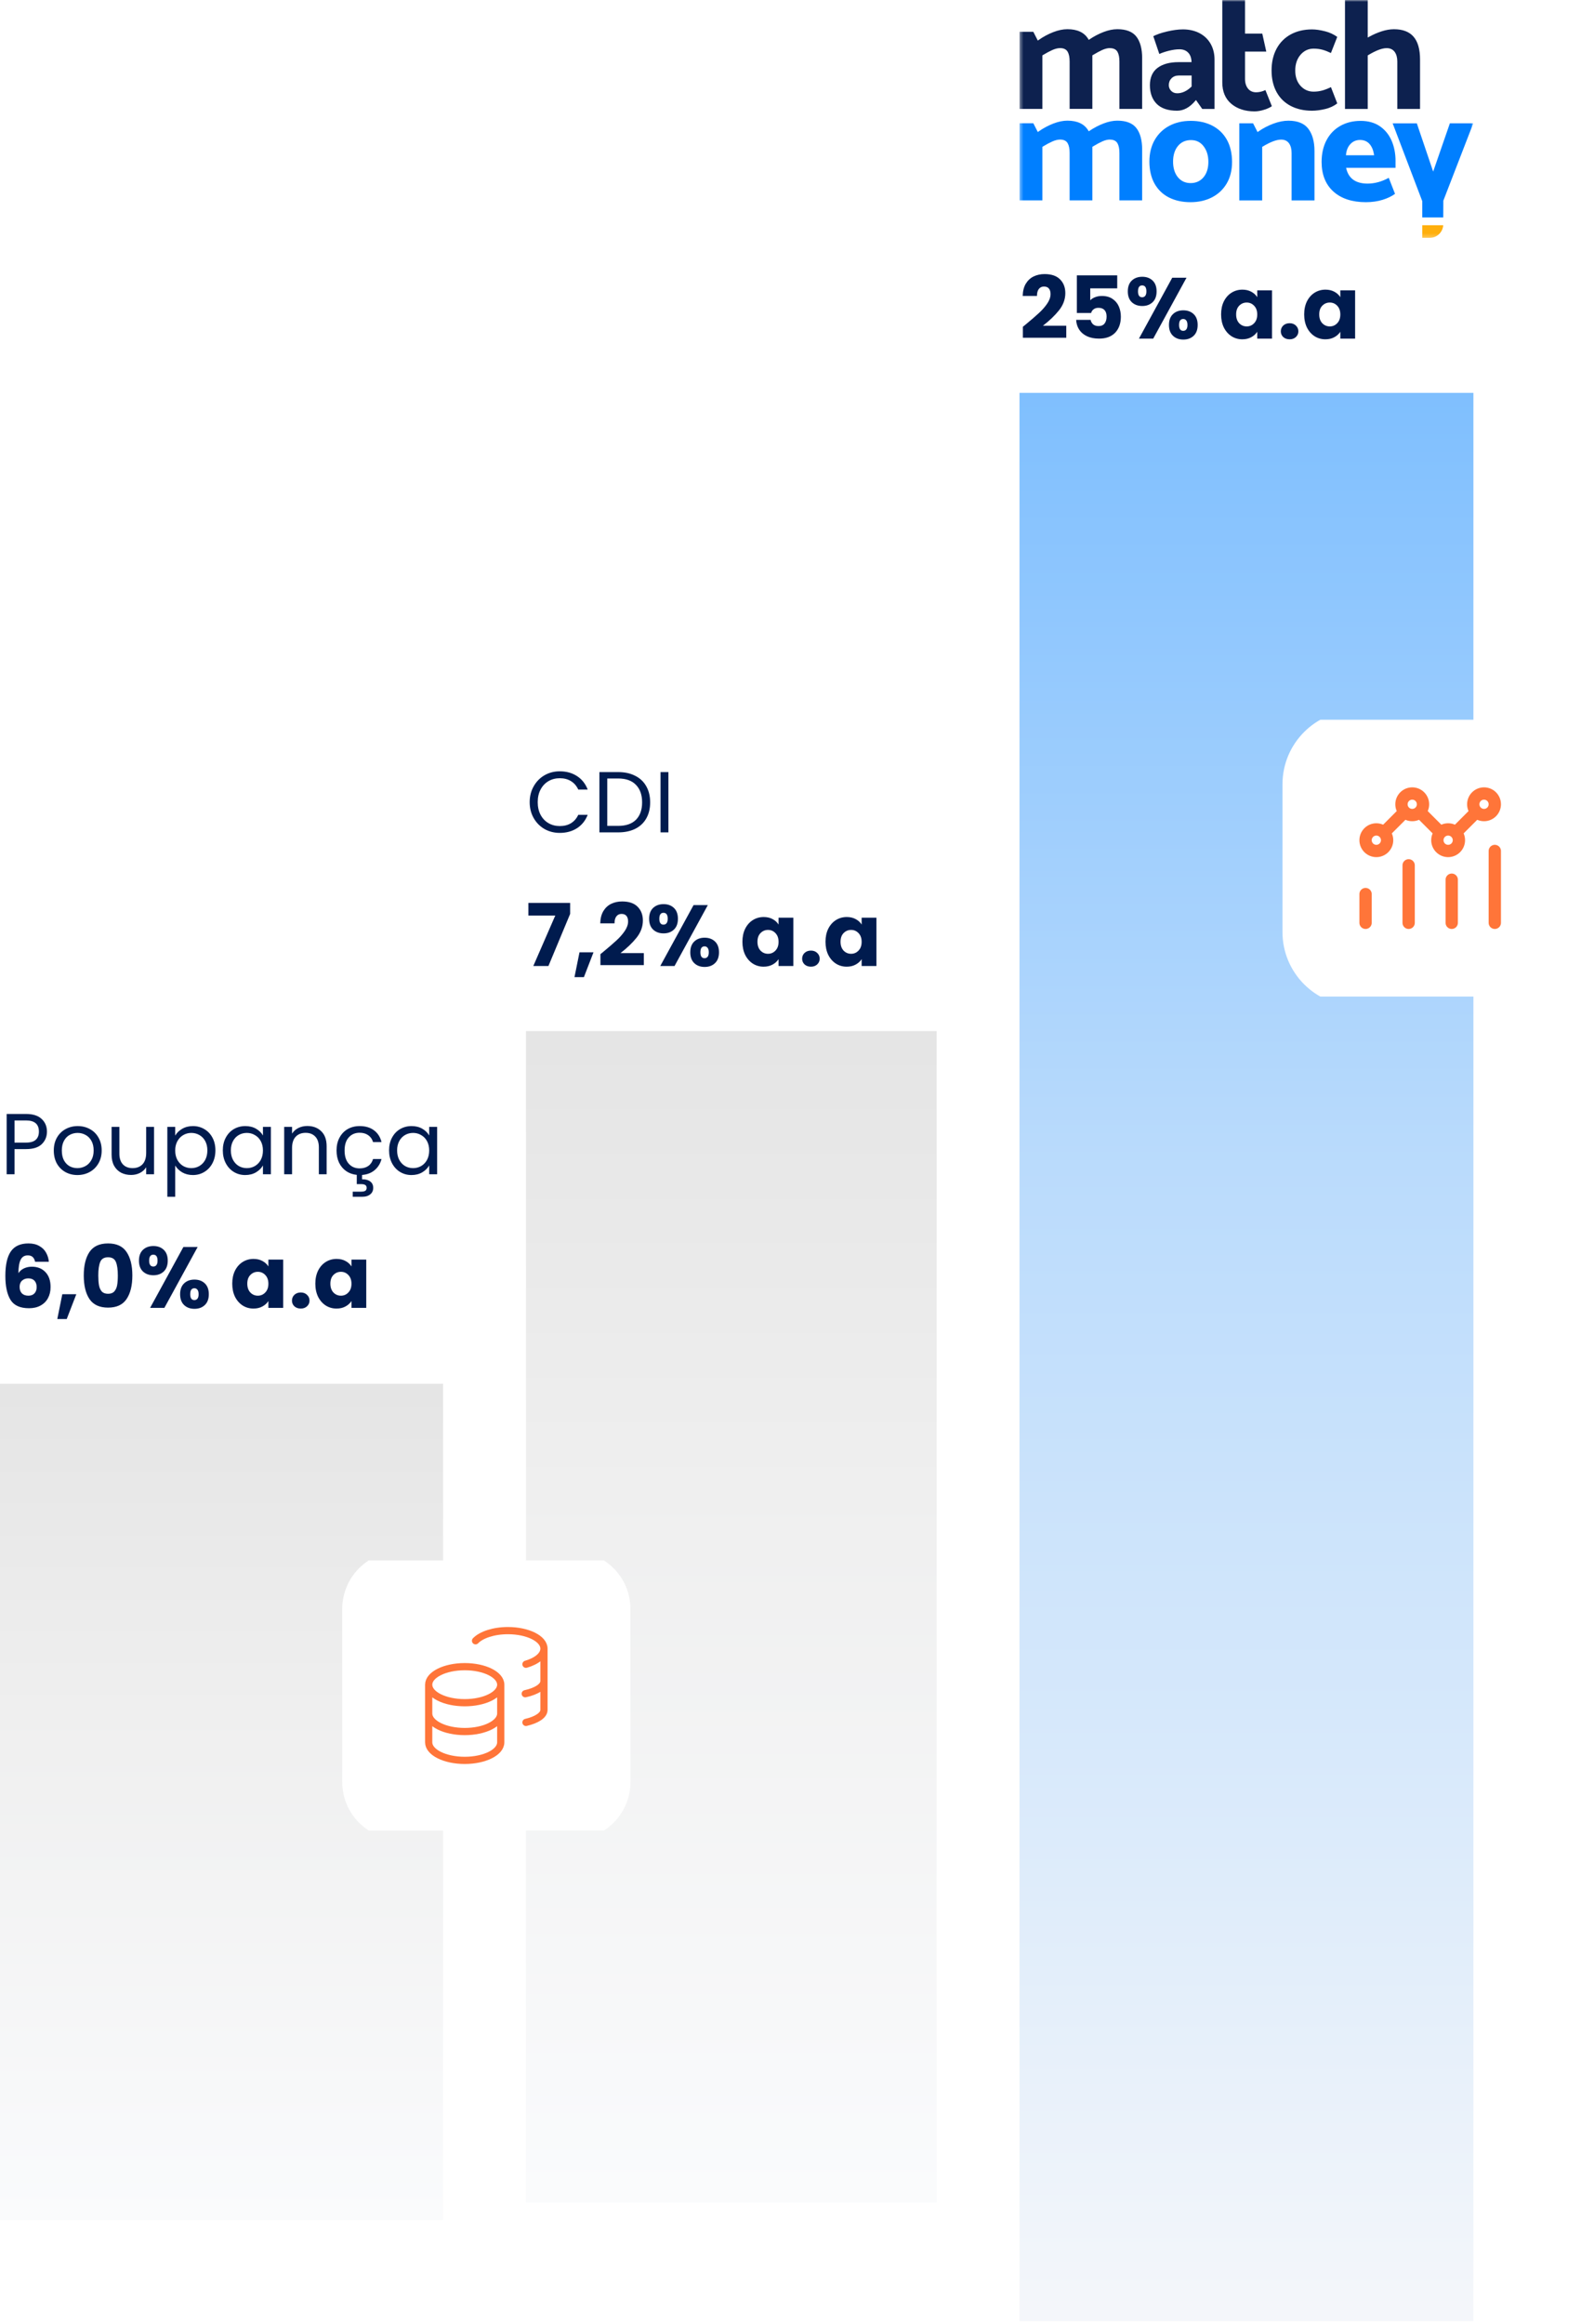 <svg width="424" height="623" viewBox="0 0 424 623" fill="none" xmlns="http://www.w3.org/2000/svg">
<path d="M12.59 303.327C12.59 304.672 12.127 305.793 11.199 306.689C10.287 307.57 8.888 308.011 7.002 308.011H3.895V314.758H1.785V298.597H7.002C8.826 298.597 10.21 299.037 11.153 299.919C12.111 300.8 12.59 301.936 12.59 303.327ZM7.002 306.272C8.177 306.272 9.043 306.017 9.599 305.507C10.156 304.997 10.434 304.27 10.434 303.327C10.434 301.333 9.29 300.336 7.002 300.336H3.895V306.272H7.002ZM20.755 314.967C19.564 314.967 18.482 314.696 17.508 314.155C16.55 313.614 15.793 312.849 15.236 311.86C14.695 310.855 14.425 309.696 14.425 308.382C14.425 307.083 14.703 305.939 15.259 304.95C15.831 303.945 16.604 303.18 17.578 302.655C18.552 302.114 19.642 301.843 20.847 301.843C22.053 301.843 23.143 302.114 24.117 302.655C25.09 303.18 25.856 303.938 26.412 304.927C26.984 305.916 27.27 307.068 27.27 308.382C27.27 309.696 26.976 310.855 26.389 311.86C25.817 312.849 25.036 313.614 24.047 314.155C23.058 314.696 21.96 314.967 20.755 314.967ZM20.755 313.112C21.512 313.112 22.223 312.934 22.888 312.579C23.552 312.223 24.086 311.69 24.488 310.979C24.905 310.268 25.114 309.402 25.114 308.382C25.114 307.362 24.913 306.496 24.511 305.785C24.109 305.074 23.583 304.548 22.934 304.208C22.285 303.853 21.582 303.675 20.824 303.675C20.051 303.675 19.34 303.853 18.691 304.208C18.057 304.548 17.547 305.074 17.161 305.785C16.774 306.496 16.581 307.362 16.581 308.382C16.581 309.418 16.766 310.291 17.137 311.002C17.524 311.713 18.034 312.246 18.668 312.602C19.302 312.942 19.997 313.112 20.755 313.112ZM41.313 302.052V314.758H39.203V312.88C38.801 313.529 38.237 314.04 37.511 314.41C36.8 314.766 36.011 314.944 35.146 314.944C34.156 314.944 33.267 314.743 32.479 314.341C31.691 313.924 31.065 313.305 30.601 312.486C30.153 311.667 29.928 310.67 29.928 309.495V302.052H32.015V309.217C32.015 310.469 32.332 311.435 32.966 312.115C33.6 312.78 34.465 313.112 35.563 313.112C36.691 313.112 37.58 312.764 38.23 312.069C38.879 311.373 39.203 310.36 39.203 309.031V302.052H41.313ZM46.986 304.394C47.403 303.667 48.022 303.064 48.841 302.585C49.676 302.09 50.642 301.843 51.739 301.843C52.868 301.843 53.888 302.114 54.8 302.655C55.728 303.196 56.454 303.961 56.98 304.95C57.505 305.924 57.768 307.06 57.768 308.359C57.768 309.642 57.505 310.786 56.98 311.79C56.454 312.795 55.728 313.576 54.8 314.132C53.888 314.689 52.868 314.967 51.739 314.967C50.657 314.967 49.699 314.727 48.864 314.248C48.045 313.754 47.419 313.143 46.986 312.416V320.787H44.876V302.052H46.986V304.394ZM55.612 308.359C55.612 307.4 55.418 306.566 55.032 305.854C54.645 305.143 54.12 304.602 53.455 304.231C52.806 303.86 52.087 303.675 51.299 303.675C50.526 303.675 49.807 303.868 49.142 304.255C48.493 304.626 47.968 305.174 47.566 305.901C47.179 306.612 46.986 307.439 46.986 308.382C46.986 309.34 47.179 310.183 47.566 310.909C47.968 311.62 48.493 312.169 49.142 312.556C49.807 312.927 50.526 313.112 51.299 313.112C52.087 313.112 52.806 312.927 53.455 312.556C54.12 312.169 54.645 311.62 55.032 310.909C55.418 310.183 55.612 309.333 55.612 308.359ZM59.757 308.359C59.757 307.06 60.02 305.924 60.545 304.95C61.071 303.961 61.79 303.196 62.702 302.655C63.629 302.114 64.657 301.843 65.786 301.843C66.899 301.843 67.865 302.083 68.684 302.562C69.503 303.041 70.114 303.644 70.516 304.37V302.052H72.649V314.758H70.516V312.393C70.099 313.135 69.472 313.754 68.638 314.248C67.818 314.727 66.86 314.967 65.763 314.967C64.634 314.967 63.614 314.689 62.702 314.132C61.79 313.576 61.071 312.795 60.545 311.79C60.02 310.786 59.757 309.642 59.757 308.359ZM70.516 308.382C70.516 307.423 70.323 306.589 69.936 305.878C69.55 305.167 69.024 304.626 68.359 304.255C67.71 303.868 66.991 303.675 66.203 303.675C65.415 303.675 64.696 303.86 64.047 304.231C63.397 304.602 62.88 305.143 62.493 305.854C62.107 306.566 61.913 307.4 61.913 308.359C61.913 309.333 62.107 310.183 62.493 310.909C62.88 311.62 63.397 312.169 64.047 312.556C64.696 312.927 65.415 313.112 66.203 313.112C66.991 313.112 67.71 312.927 68.359 312.556C69.024 312.169 69.55 311.62 69.936 310.909C70.323 310.183 70.516 309.34 70.516 308.382ZM82.406 301.82C83.952 301.82 85.204 302.291 86.162 303.234C87.121 304.162 87.6 305.507 87.6 307.269V314.758H85.513V307.57C85.513 306.303 85.196 305.337 84.562 304.672C83.928 303.992 83.063 303.652 81.965 303.652C80.852 303.652 79.963 303.999 79.299 304.695C78.65 305.391 78.325 306.403 78.325 307.733V314.758H76.215V302.052H78.325V303.86C78.742 303.211 79.306 302.709 80.017 302.353C80.744 301.998 81.54 301.82 82.406 301.82ZM96.449 313.182C97.376 313.182 98.149 312.965 98.768 312.532C99.386 312.1 99.811 311.481 100.043 310.677H102.315C102.006 311.883 101.396 312.872 100.484 313.645C99.587 314.403 98.459 314.836 97.098 314.944V316.103C98.01 316.088 98.737 316.281 99.278 316.683C99.819 317.085 100.089 317.657 100.089 318.399C100.089 319.125 99.827 319.705 99.301 320.138C98.775 320.571 98.095 320.787 97.261 320.787H94.594V319.419H96.843C97.353 319.419 97.724 319.342 97.956 319.187C98.204 319.032 98.327 318.77 98.327 318.399C98.327 318.043 98.204 317.788 97.956 317.634C97.724 317.479 97.353 317.402 96.843 317.402H95.684V314.921C94.617 314.812 93.674 314.48 92.855 313.924C92.036 313.352 91.394 312.594 90.93 311.651C90.482 310.693 90.258 309.603 90.258 308.382C90.258 307.068 90.521 305.924 91.046 304.95C91.572 303.961 92.299 303.196 93.226 302.655C94.169 302.114 95.243 301.843 96.449 301.843C98.01 301.843 99.293 302.222 100.298 302.979C101.318 303.737 101.991 304.788 102.315 306.133H100.043C99.827 305.36 99.401 304.749 98.768 304.301C98.149 303.853 97.376 303.628 96.449 303.628C95.243 303.628 94.269 304.046 93.527 304.881C92.785 305.7 92.415 306.867 92.415 308.382C92.415 309.912 92.785 311.095 93.527 311.929C94.269 312.764 95.243 313.182 96.449 313.182ZM104.342 308.359C104.342 307.06 104.605 305.924 105.131 304.95C105.656 303.961 106.375 303.196 107.287 302.655C108.215 302.114 109.243 301.843 110.371 301.843C111.484 301.843 112.45 302.083 113.269 302.562C114.089 303.041 114.699 303.644 115.101 304.37V302.052H117.234V314.758H115.101V312.393C114.684 313.135 114.058 313.754 113.223 314.248C112.404 314.727 111.445 314.967 110.348 314.967C109.219 314.967 108.199 314.689 107.287 314.132C106.375 313.576 105.656 312.795 105.131 311.79C104.605 310.786 104.342 309.642 104.342 308.359ZM115.101 308.382C115.101 307.423 114.908 306.589 114.522 305.878C114.135 305.167 113.61 304.626 112.945 304.255C112.296 303.868 111.577 303.675 110.788 303.675C110 303.675 109.281 303.86 108.632 304.231C107.983 304.602 107.465 305.143 107.078 305.854C106.692 306.566 106.499 307.4 106.499 308.359C106.499 309.333 106.692 310.183 107.078 310.909C107.465 311.62 107.983 312.169 108.632 312.556C109.281 312.927 110 313.112 110.788 313.112C111.577 313.112 112.296 312.927 112.945 312.556C113.61 312.169 114.135 311.62 114.522 310.909C114.908 310.183 115.101 309.34 115.101 308.382Z" fill="#001B4E"/>
<path d="M9.414 338.214C9.29 337.642 9.074 337.217 8.764 336.939C8.455 336.645 8.015 336.498 7.443 336.498C6.562 336.498 5.928 336.885 5.541 337.658C5.155 338.415 4.954 339.621 4.939 341.275C5.279 340.734 5.766 340.309 6.399 339.999C7.049 339.69 7.76 339.536 8.533 339.536C10.047 339.536 11.261 340.015 12.173 340.973C13.101 341.932 13.564 343.269 13.564 344.985C13.564 346.113 13.332 347.102 12.869 347.953C12.42 348.803 11.756 349.468 10.874 349.947C10.009 350.426 8.981 350.666 7.791 350.666C5.41 350.666 3.756 349.924 2.829 348.44C1.901 346.94 1.437 344.791 1.437 341.994C1.437 339.056 1.924 336.877 2.898 335.455C3.887 334.017 5.464 333.298 7.628 333.298C8.788 333.298 9.762 333.53 10.55 333.994C11.354 334.442 11.957 335.037 12.358 335.779C12.776 336.521 13.023 337.333 13.101 338.214H9.414ZM7.582 342.666C6.917 342.666 6.361 342.867 5.912 343.269C5.48 343.655 5.263 344.212 5.263 344.938C5.263 345.68 5.464 346.26 5.866 346.677C6.283 347.095 6.871 347.303 7.628 347.303C8.308 347.303 8.842 347.102 9.228 346.701C9.63 346.283 9.831 345.719 9.831 345.008C9.831 344.281 9.638 343.709 9.251 343.292C8.865 342.875 8.308 342.666 7.582 342.666ZM20.467 346.909L17.894 353.564H15.366L16.711 346.909H20.467ZM22.464 341.878C22.464 339.219 22.974 337.124 23.994 335.594C25.03 334.064 26.692 333.298 28.98 333.298C31.267 333.298 32.921 334.064 33.942 335.594C34.977 337.124 35.495 339.219 35.495 341.878C35.495 344.567 34.977 346.677 33.942 348.208C32.921 349.738 31.267 350.503 28.98 350.503C26.692 350.503 25.03 349.738 23.994 348.208C22.974 346.677 22.464 344.567 22.464 341.878ZM31.6 341.878C31.6 340.316 31.43 339.118 31.09 338.284C30.75 337.433 30.046 337.008 28.98 337.008C27.913 337.008 27.21 337.433 26.87 338.284C26.529 339.118 26.36 340.316 26.36 341.878C26.36 342.929 26.421 343.802 26.545 344.498C26.669 345.178 26.916 345.734 27.287 346.167C27.673 346.585 28.238 346.793 28.98 346.793C29.722 346.793 30.278 346.585 30.649 346.167C31.036 345.734 31.291 345.178 31.414 344.498C31.538 343.802 31.6 342.929 31.6 341.878ZM37.265 337.913C37.265 336.66 37.621 335.694 38.332 335.014C39.059 334.334 39.994 333.994 41.138 333.994C42.282 333.994 43.209 334.334 43.92 335.014C44.631 335.694 44.987 336.66 44.987 337.913C44.987 339.165 44.631 340.131 43.92 340.811C43.209 341.491 42.282 341.831 41.138 341.831C39.994 341.831 39.059 341.491 38.332 340.811C37.621 340.131 37.265 339.165 37.265 337.913ZM53.009 334.249L44.082 350.573H40.257L49.184 334.249H53.009ZM41.114 336.313C40.373 336.313 40.002 336.846 40.002 337.913C40.002 338.964 40.373 339.489 41.114 339.489C41.47 339.489 41.748 339.358 41.949 339.095C42.15 338.832 42.251 338.438 42.251 337.913C42.251 336.846 41.872 336.313 41.114 336.313ZM48.303 346.909C48.303 345.657 48.658 344.691 49.369 344.011C50.08 343.331 51.008 342.991 52.151 342.991C53.295 342.991 54.223 343.331 54.934 344.011C55.645 344.691 56.001 345.657 56.001 346.909C56.001 348.161 55.645 349.127 54.934 349.808C54.223 350.488 53.295 350.828 52.151 350.828C51.008 350.828 50.08 350.488 49.369 349.808C48.658 349.127 48.303 348.161 48.303 346.909ZM52.128 345.309C51.773 345.309 51.495 345.441 51.294 345.703C51.108 345.966 51.015 346.368 51.015 346.909C51.015 347.96 51.386 348.486 52.128 348.486C52.484 348.486 52.762 348.355 52.963 348.092C53.164 347.829 53.264 347.435 53.264 346.909C53.264 346.384 53.164 345.989 52.963 345.727C52.762 345.448 52.484 345.309 52.128 345.309ZM62.285 344.08C62.285 342.751 62.532 341.584 63.027 340.579C63.537 339.574 64.225 338.801 65.091 338.26C65.956 337.719 66.922 337.449 67.989 337.449C68.901 337.449 69.697 337.634 70.377 338.005C71.073 338.376 71.606 338.863 71.977 339.466V337.634H75.942V350.573H71.977V348.741C71.591 349.344 71.05 349.831 70.354 350.202C69.674 350.573 68.878 350.758 67.966 350.758C66.915 350.758 65.956 350.488 65.091 349.947C64.225 349.39 63.537 348.61 63.027 347.605C62.532 346.585 62.285 345.41 62.285 344.08ZM71.977 344.104C71.977 343.114 71.699 342.334 71.142 341.762C70.601 341.19 69.937 340.904 69.148 340.904C68.36 340.904 67.688 341.19 67.131 341.762C66.59 342.318 66.32 343.091 66.32 344.08C66.32 345.07 66.59 345.858 67.131 346.445C67.688 347.017 68.36 347.303 69.148 347.303C69.937 347.303 70.601 347.017 71.142 346.445C71.699 345.874 71.977 345.093 71.977 344.104ZM80.666 350.758C79.97 350.758 79.398 350.557 78.95 350.155C78.517 349.738 78.301 349.228 78.301 348.625C78.301 348.007 78.517 347.489 78.95 347.072C79.398 346.654 79.97 346.445 80.666 346.445C81.346 346.445 81.902 346.654 82.335 347.072C82.783 347.489 83.008 348.007 83.008 348.625C83.008 349.228 82.783 349.738 82.335 350.155C81.902 350.557 81.346 350.758 80.666 350.758ZM84.566 344.08C84.566 342.751 84.814 341.584 85.308 340.579C85.819 339.574 86.506 338.801 87.372 338.26C88.238 337.719 89.204 337.449 90.27 337.449C91.182 337.449 91.978 337.634 92.659 338.005C93.354 338.376 93.888 338.863 94.259 339.466V337.634H98.224V350.573H94.259V348.741C93.872 349.344 93.331 349.831 92.635 350.202C91.955 350.573 91.159 350.758 90.247 350.758C89.196 350.758 88.238 350.488 87.372 349.947C86.506 349.39 85.819 348.61 85.308 347.605C84.814 346.585 84.566 345.41 84.566 344.08ZM94.259 344.104C94.259 343.114 93.98 342.334 93.424 341.762C92.883 341.19 92.218 340.904 91.43 340.904C90.641 340.904 89.969 341.19 89.412 341.762C88.871 342.318 88.601 343.091 88.601 344.08C88.601 345.07 88.871 345.858 89.412 346.445C89.969 347.017 90.641 347.303 91.43 347.303C92.218 347.303 92.883 347.017 93.424 346.445C93.98 345.874 94.259 345.093 94.259 344.104Z" fill="#001B4E"/>
<g opacity="0.5" filter="url(#filter0_b_79_156)">
<rect x="-0" y="370.913" width="118.834" height="224.142" fill="url(#paint0_linear_79_156)" fill-opacity="0.5"/>
</g>
<path d="M142.052 215.024C142.052 213.447 142.407 212.033 143.118 210.781C143.829 209.513 144.796 208.524 146.017 207.813C147.253 207.102 148.621 206.746 150.121 206.746C151.883 206.746 153.421 207.171 154.735 208.021C156.049 208.872 157.007 210.077 157.61 211.639H155.083C154.635 210.665 153.985 209.915 153.135 209.389C152.3 208.864 151.296 208.601 150.121 208.601C148.992 208.601 147.98 208.864 147.083 209.389C146.187 209.915 145.483 210.665 144.973 211.639C144.463 212.597 144.208 213.725 144.208 215.024C144.208 216.307 144.463 217.435 144.973 218.409C145.483 219.368 146.187 220.11 147.083 220.635C147.98 221.161 148.992 221.424 150.121 221.424C151.296 221.424 152.3 221.168 153.135 220.658C153.985 220.133 154.635 219.383 155.083 218.409H157.61C157.007 219.955 156.049 221.153 154.735 222.003C153.421 222.838 151.883 223.255 150.121 223.255C148.621 223.255 147.253 222.908 146.017 222.212C144.796 221.501 143.829 220.519 143.118 219.267C142.407 218.015 142.052 216.601 142.052 215.024ZM165.783 206.955C167.545 206.955 169.068 207.287 170.351 207.952C171.649 208.601 172.638 209.536 173.319 210.757C174.014 211.979 174.362 213.416 174.362 215.07C174.362 216.724 174.014 218.162 173.319 219.383C172.638 220.589 171.649 221.516 170.351 222.166C169.068 222.799 167.545 223.116 165.783 223.116H160.751V206.955H165.783ZM165.783 221.377C167.87 221.377 169.462 220.828 170.559 219.731C171.657 218.618 172.206 217.064 172.206 215.07C172.206 213.061 171.649 211.492 170.536 210.363C169.439 209.235 167.854 208.671 165.783 208.671H162.861V221.377H165.783ZM179.255 206.955V223.116H177.145V206.955H179.255Z" fill="#001B4E"/>
<path d="M152.903 244.972L147.083 258.931H143.026L148.915 245.413H141.704V242.027H152.903V244.972ZM159.167 255.267L156.594 261.922H154.066L155.411 255.267H159.167ZM161.025 255.754C161.551 255.337 161.79 255.143 161.744 255.174C163.259 253.922 164.449 252.894 165.315 252.09C166.196 251.287 166.938 250.444 167.541 249.563C168.143 248.682 168.445 247.824 168.445 246.989C168.445 246.356 168.298 245.861 168.004 245.505C167.711 245.15 167.27 244.972 166.683 244.972C166.095 244.972 165.631 245.196 165.291 245.644C164.967 246.077 164.804 246.696 164.804 247.499H160.979C161.009 246.185 161.288 245.088 161.813 244.207C162.354 243.326 163.058 242.677 163.923 242.259C164.804 241.842 165.778 241.633 166.845 241.633C168.684 241.633 170.068 242.105 170.995 243.048C171.938 243.99 172.41 245.219 172.41 246.734C172.41 248.388 171.846 249.926 170.717 251.348C169.589 252.755 168.151 254.131 166.404 255.476H172.665V258.699H161.025V255.754ZM174.086 246.271C174.086 245.018 174.442 244.052 175.153 243.372C175.879 242.692 176.814 242.352 177.958 242.352C179.102 242.352 180.03 242.692 180.741 243.372C181.452 244.052 181.807 245.018 181.807 246.271C181.807 247.523 181.452 248.489 180.741 249.169C180.03 249.849 179.102 250.189 177.958 250.189C176.814 250.189 175.879 249.849 175.153 249.169C174.442 248.489 174.086 247.523 174.086 246.271ZM189.83 242.607L180.903 258.931H177.077L186.004 242.607H189.83ZM177.935 244.671C177.193 244.671 176.822 245.204 176.822 246.271C176.822 247.322 177.193 247.847 177.935 247.847C178.291 247.847 178.569 247.716 178.77 247.453C178.971 247.19 179.071 246.796 179.071 246.271C179.071 245.204 178.692 244.671 177.935 244.671ZM185.123 255.267C185.123 254.015 185.479 253.049 186.19 252.369C186.901 251.689 187.828 251.348 188.972 251.348C190.116 251.348 191.043 251.689 191.755 252.369C192.466 253.049 192.821 254.015 192.821 255.267C192.821 256.519 192.466 257.485 191.755 258.165C191.043 258.846 190.116 259.186 188.972 259.186C187.828 259.186 186.901 258.846 186.19 258.165C185.479 257.485 185.123 256.519 185.123 255.267ZM188.949 253.667C188.593 253.667 188.315 253.799 188.114 254.061C187.929 254.324 187.836 254.726 187.836 255.267C187.836 256.318 188.207 256.844 188.949 256.844C189.304 256.844 189.583 256.712 189.784 256.45C189.985 256.187 190.085 255.793 190.085 255.267C190.085 254.742 189.985 254.347 189.784 254.085C189.583 253.806 189.304 253.667 188.949 253.667ZM199.106 252.438C199.106 251.109 199.353 249.942 199.848 248.937C200.358 247.932 201.046 247.159 201.911 246.618C202.777 246.077 203.743 245.807 204.81 245.807C205.722 245.807 206.518 245.992 207.198 246.363C207.893 246.734 208.427 247.221 208.798 247.824V245.992H212.763V258.931H208.798V257.099C208.411 257.702 207.87 258.189 207.175 258.56C206.495 258.931 205.698 259.116 204.786 259.116C203.735 259.116 202.777 258.846 201.911 258.305C201.046 257.748 200.358 256.967 199.848 255.963C199.353 254.942 199.106 253.768 199.106 252.438ZM208.798 252.461C208.798 251.472 208.52 250.692 207.963 250.12C207.422 249.548 206.757 249.262 205.969 249.262C205.181 249.262 204.508 249.548 203.952 250.12C203.411 250.676 203.14 251.449 203.14 252.438C203.14 253.428 203.411 254.216 203.952 254.803C204.508 255.375 205.181 255.661 205.969 255.661C206.757 255.661 207.422 255.375 207.963 254.803C208.52 254.231 208.798 253.451 208.798 252.461ZM217.486 259.116C216.791 259.116 216.219 258.915 215.77 258.513C215.338 258.096 215.121 257.586 215.121 256.983C215.121 256.365 215.338 255.847 215.77 255.429C216.219 255.012 216.791 254.803 217.486 254.803C218.166 254.803 218.723 255.012 219.156 255.429C219.604 255.847 219.828 256.365 219.828 256.983C219.828 257.586 219.604 258.096 219.156 258.513C218.723 258.915 218.166 259.116 217.486 259.116ZM221.387 252.438C221.387 251.109 221.634 249.942 222.129 248.937C222.639 247.932 223.327 247.159 224.193 246.618C225.058 246.077 226.024 245.807 227.091 245.807C228.003 245.807 228.799 245.992 229.479 246.363C230.175 246.734 230.708 247.221 231.079 247.824V245.992H235.044V258.931H231.079V257.099C230.693 257.702 230.152 258.189 229.456 258.56C228.776 258.931 227.98 259.116 227.068 259.116C226.017 259.116 225.058 258.846 224.193 258.305C223.327 257.748 222.639 256.967 222.129 255.963C221.634 254.942 221.387 253.768 221.387 252.438ZM231.079 252.461C231.079 251.472 230.801 250.692 230.244 250.12C229.703 249.548 229.039 249.262 228.25 249.262C227.462 249.262 226.79 249.548 226.233 250.12C225.692 250.676 225.421 251.449 225.421 252.438C225.421 253.428 225.692 254.216 226.233 254.803C226.79 255.375 227.462 255.661 228.25 255.661C229.039 255.661 229.703 255.375 230.244 254.803C230.801 254.231 231.079 253.451 231.079 252.461Z" fill="#001B4E"/>
<g opacity="0.5" filter="url(#filter1_b_79_156)">
<rect x="141.055" y="276.373" width="110.139" height="313.992" fill="url(#paint1_linear_79_156)" fill-opacity="0.5"/>
</g>
<g clip-path="url(#clip0_79_156)">
<g clip-path="url(#clip1_79_156)">
<g clip-path="url(#clip2_79_156)">
<path d="M153.614 415.828H107.24C98.703 415.828 91.782 422.749 91.782 431.286V477.66C91.782 486.198 98.703 493.118 107.24 493.118H153.614C162.152 493.118 169.073 486.198 169.073 477.66V431.286C169.073 422.749 162.152 415.828 153.614 415.828Z" fill="white"/>
<path d="M134.292 451.575C134.292 454.243 129.966 456.406 124.631 456.406C119.295 456.406 114.969 454.243 114.969 451.575M134.292 451.575C134.292 448.907 129.966 446.744 124.631 446.744C119.295 446.744 114.969 448.907 114.969 451.575M134.292 451.575V459.304M114.969 451.575V459.304M134.292 459.304C134.292 461.972 129.966 464.135 124.631 464.135C119.295 464.135 114.969 461.972 114.969 459.304M134.292 459.304V467.033C134.292 469.701 129.966 471.864 124.631 471.864C119.295 471.864 114.969 469.701 114.969 467.033V459.304M145.885 441.914C145.885 439.246 141.56 437.083 136.224 437.083C132.4 437.083 129.095 438.194 127.529 439.805M145.885 441.914C145.885 443.702 143.942 445.263 141.055 446.098M145.885 441.914V458.338C145.885 459.768 143.942 461.017 141.055 461.685M145.885 450.609C145.885 452.071 143.855 453.343 140.861 454" stroke="#FF7539" stroke-width="1.932" stroke-linecap="round" stroke-linejoin="round"/>
</g>
</g>
</g>
<g clip-path="url(#clip3_79_156)">
<g clip-path="url(#clip4_79_156)">
<g clip-path="url(#clip5_79_156)">
<mask id="mask0_79_156" style="mask-type:luminance" maskUnits="userSpaceOnUse" x="273" y="0" width="123" height="64">
<path d="M395.109 0H273.414V63.764H395.109V0Z" fill="white"/>
</mask>
<g mask="url(#mask0_79_156)">
<path d="M297.659 12.907C298.632 12.907 299.31 13.239 299.688 13.888C300.035 14.495 300.211 15.367 300.211 16.482V29.197H306.308V15.564C306.308 13.073 305.785 11.137 304.75 9.803C303.73 8.496 302.017 7.826 299.657 7.826C298.508 7.826 297.271 8.075 295.977 8.573C294.672 9.072 293.404 9.731 292.214 10.535L291.986 10.686L291.846 10.452C290.801 8.708 288.922 7.826 286.261 7.826C285.086 7.826 283.803 8.091 282.457 8.615C281.096 9.144 279.786 9.85 278.57 10.706L278.326 10.878L277.12 8.527H273.414V29.192H279.553V14.848L279.677 14.77C280.588 14.215 281.432 13.758 282.188 13.421C282.964 13.073 283.678 12.896 284.305 12.896C285.278 12.896 285.956 13.229 286.334 13.877C286.681 14.484 286.857 15.356 286.857 16.472V29.186H292.954V14.842L293.078 14.765C293.989 14.209 294.828 13.753 295.563 13.415C296.329 13.068 297.033 12.891 297.664 12.891L297.659 12.907Z" fill="#0D214F"/>
<path d="M315.672 29.679C317.421 29.679 319.052 28.797 320.522 27.063L320.739 26.809L322.421 29.201H325.718V15.963C325.718 14.385 325.367 12.968 324.673 11.744C323.979 10.529 322.98 9.569 321.702 8.895C320.418 8.22 318.917 7.877 317.245 7.877C315.972 7.877 314.507 8.075 312.897 8.459C311.396 8.817 310.19 9.237 309.295 9.704L310.91 14.468C311.655 14.136 312.509 13.845 313.451 13.612C314.512 13.347 315.475 13.212 316.314 13.212C317.256 13.212 318.022 13.493 318.591 14.048C319.16 14.603 319.476 15.387 319.538 16.383L319.554 16.658H316.055C313.669 16.658 311.764 17.182 310.402 18.22C309.062 19.243 308.384 20.805 308.384 22.86C308.384 24.915 309 26.643 310.216 27.852C311.432 29.061 313.265 29.679 315.672 29.679ZM314.196 20.976C314.683 20.493 315.32 20.244 316.096 20.244H319.574V23.192L319.491 23.27C318.286 24.417 317.018 25.003 315.708 25.003C315.045 25.003 314.497 24.785 314.083 24.354C313.669 23.929 313.456 23.41 313.456 22.818C313.456 22.081 313.705 21.459 314.191 20.976H314.196Z" fill="#0D214F"/>
<path d="M330.206 27.821C331.816 29.171 333.917 29.856 336.443 29.856C337.256 29.856 338.156 29.7 339.119 29.389C339.973 29.114 340.636 28.802 341.091 28.46L339.363 24.142C338.534 24.542 337.696 24.739 336.867 24.739C335.941 24.739 335.201 24.396 334.673 23.722C334.161 23.068 333.896 22.206 333.896 21.158V13.825H339.596L338.524 9.014H333.896V0H327.799V22.076C327.799 24.547 328.612 26.477 330.206 27.816V27.821Z" fill="#0D214F"/>
<path d="M355.393 8.397C354.093 8.054 352.903 7.883 351.857 7.883C349.704 7.883 347.789 8.334 346.153 9.227C344.523 10.114 343.244 11.401 342.359 13.052C341.464 14.707 341.014 16.674 341.014 18.89C341.014 21.106 341.469 23.057 342.359 24.682C343.244 26.301 344.523 27.551 346.153 28.397C347.789 29.248 349.709 29.679 351.862 29.679C352.965 29.679 354.181 29.518 355.47 29.207C356.676 28.911 357.737 28.413 358.633 27.718L356.94 23.353C356.097 23.763 355.325 24.064 354.647 24.251C353.892 24.458 353.1 24.567 352.287 24.567C350.889 24.567 349.704 24.038 348.767 22.995C347.836 21.962 347.365 20.582 347.365 18.89C347.365 17.198 347.836 15.797 348.762 14.702C349.699 13.597 350.884 13.036 352.287 13.036C353.126 13.036 353.917 13.135 354.642 13.327C355.299 13.503 356.07 13.799 356.935 14.209L358.628 9.891C357.701 9.217 356.619 8.713 355.398 8.391L355.393 8.397Z" fill="#0D214F"/>
<path d="M374.027 13.908C374.498 14.546 374.735 15.413 374.735 16.487V29.202H380.833V15.963C380.833 10.493 378.545 7.836 373.84 7.836C372.8 7.836 371.692 8.023 370.548 8.392C369.399 8.765 368.265 9.258 367.184 9.855L366.801 10.068V0H360.703V29.202H366.801V14.858L366.925 14.78C369.016 13.519 370.641 12.906 371.889 12.906C372.82 12.906 373.54 13.244 374.027 13.908Z" fill="#0D214F"/>
<path d="M297.659 37.422C298.632 37.422 299.31 37.754 299.688 38.403C300.035 39.01 300.211 39.882 300.211 40.998V53.712H306.308V40.079C306.308 37.588 305.785 35.652 304.75 34.319C303.73 33.011 302.017 32.341 299.657 32.341C298.508 32.341 297.271 32.59 295.977 33.089C294.672 33.587 293.409 34.246 292.214 35.05L291.986 35.201L291.846 34.967C290.801 33.224 288.922 32.341 286.261 32.341C285.086 32.341 283.803 32.606 282.457 33.13C281.096 33.659 279.786 34.365 278.57 35.221L278.326 35.393L277.12 33.042H273.414V53.707H279.553V39.363L279.677 39.285C280.588 38.724 281.437 38.273 282.188 37.936C282.969 37.588 283.678 37.411 284.305 37.411C285.278 37.411 285.956 37.744 286.334 38.392C286.681 38.999 286.857 39.871 286.857 40.987V53.702H292.954V39.358L293.078 39.28C293.989 38.724 294.823 38.268 295.563 37.931C296.329 37.583 297.033 37.406 297.664 37.406L297.659 37.422Z" fill="#007FFF"/>
<path d="M325.149 33.696C323.482 32.829 321.536 32.394 319.352 32.394C317.168 32.394 315.263 32.84 313.601 33.717C311.945 34.589 310.625 35.865 309.678 37.505C308.731 39.145 308.249 41.102 308.249 43.318C308.249 45.533 308.715 47.615 309.636 49.239C310.553 50.858 311.852 52.104 313.493 52.934C315.144 53.769 317.09 54.195 319.269 54.195C321.448 54.195 323.363 53.754 325.046 52.893C326.717 52.031 328.043 50.78 328.99 49.171C329.937 47.563 330.418 45.622 330.418 43.406C330.418 41.19 329.953 39.104 329.031 37.464C328.115 35.829 326.811 34.563 325.154 33.701L325.149 33.696ZM322.773 47.501C321.904 48.549 320.739 49.078 319.311 49.078C317.882 49.078 316.717 48.538 315.863 47.475C315.025 46.426 314.6 45.03 314.6 43.318C314.6 41.605 315.035 40.204 315.889 39.156C316.753 38.092 317.934 37.552 319.399 37.552C320.864 37.552 321.95 38.112 322.804 39.228C323.643 40.318 324.067 41.725 324.067 43.406C324.067 45.087 323.632 46.468 322.779 47.501H322.773Z" fill="#007FFF"/>
<path d="M345.703 38.429C346.159 39.067 346.386 39.934 346.386 41.003V53.718H352.525V40.479C352.525 37.957 351.966 35.948 350.864 34.501C349.777 33.073 347.986 32.352 345.537 32.352C344.275 32.352 342.913 32.617 341.495 33.146C340.067 33.675 338.721 34.376 337.504 35.232L337.261 35.404L336.055 33.053H332.359V53.718H338.498V39.374L338.622 39.296C340.719 38.035 342.344 37.422 343.586 37.422C344.518 37.422 345.232 37.76 345.703 38.429Z" fill="#007FFF"/>
<path d="M374.265 43.188C374.265 41.169 373.908 39.322 373.204 37.703C372.505 36.094 371.444 34.797 370.051 33.836C368.659 32.882 366.925 32.399 364.896 32.399C362.867 32.399 361.024 32.85 359.451 33.743C357.877 34.63 356.635 35.917 355.76 37.568C354.88 39.223 354.435 41.19 354.435 43.406C354.435 46.779 355.496 49.447 357.593 51.336C359.694 53.235 362.624 54.195 366.299 54.195C367.935 54.195 369.456 53.977 370.823 53.551C372.111 53.152 373.219 52.618 374.125 51.964L372.443 47.667C370.574 48.694 368.664 49.213 366.765 49.213C363.649 49.213 361.739 47.9 361.086 45.306L361.004 44.984H374.259V43.188H374.265ZM360.968 41.616L360.998 41.33C361.118 40.199 361.521 39.27 362.194 38.575C362.877 37.869 363.732 37.516 364.731 37.516C365.792 37.516 366.651 37.874 367.277 38.585C367.888 39.275 368.286 40.194 368.462 41.315L368.509 41.616H360.968Z" fill="#007FFF"/>
<path d="M388.835 33.053L384.353 45.995L379.969 33.058H373.489L381.434 53.931V58.29H387.06L387.081 53.795L395.109 33.053H388.835Z" fill="#007FFF"/>
<path d="M383.427 63.764C385.342 63.764 386.92 62.27 387.05 60.381H381.434V63.764H383.427Z" fill="#FFAF0D"/>
</g>
</g>
</g>
</g>
<path d="M274.319 87.588C274.844 87.171 275.084 86.977 275.037 87.008C276.552 85.756 277.743 84.728 278.608 83.924C279.489 83.121 280.231 82.278 280.834 81.397C281.437 80.516 281.738 79.658 281.738 78.823C281.738 78.189 281.592 77.695 281.298 77.339C281.004 76.984 280.564 76.806 279.976 76.806C279.389 76.806 278.925 77.03 278.585 77.478C278.26 77.911 278.098 78.53 278.098 79.333H274.272C274.303 78.019 274.581 76.922 275.107 76.041C275.648 75.16 276.351 74.51 277.217 74.093C278.098 73.676 279.072 73.467 280.139 73.467C281.978 73.467 283.362 73.939 284.289 74.882C285.232 75.824 285.703 77.053 285.703 78.568C285.703 80.222 285.139 81.76 284.011 83.183C282.882 84.589 281.445 85.965 279.698 87.31H285.959V90.533H274.319V87.588ZM299.622 77.293H292.388V80.493C292.697 80.153 293.13 79.874 293.687 79.658C294.243 79.442 294.846 79.333 295.495 79.333C296.654 79.333 297.613 79.596 298.37 80.122C299.143 80.647 299.707 81.328 300.063 82.162C300.419 82.997 300.596 83.901 300.596 84.875C300.596 86.684 300.086 88.121 299.066 89.188C298.046 90.239 296.608 90.765 294.753 90.765C293.516 90.765 292.442 90.556 291.53 90.139C290.618 89.706 289.915 89.111 289.42 88.353C288.925 87.596 288.655 86.722 288.609 85.733H292.481C292.574 86.212 292.798 86.614 293.153 86.939C293.509 87.248 293.996 87.403 294.614 87.403C295.341 87.403 295.882 87.171 296.237 86.707C296.593 86.243 296.77 85.625 296.77 84.852C296.77 84.094 296.585 83.515 296.214 83.113C295.843 82.711 295.302 82.51 294.591 82.51C294.065 82.51 293.632 82.641 293.292 82.904C292.952 83.152 292.728 83.484 292.62 83.901H288.794V73.815H299.622V77.293ZM302.46 78.105C302.46 76.852 302.816 75.886 303.527 75.206C304.253 74.526 305.189 74.186 306.333 74.186C307.476 74.186 308.404 74.526 309.115 75.206C309.826 75.886 310.182 76.852 310.182 78.105C310.182 79.357 309.826 80.323 309.115 81.003C308.404 81.683 307.476 82.023 306.333 82.023C305.189 82.023 304.253 81.683 303.527 81.003C302.816 80.323 302.46 79.357 302.46 78.105ZM318.204 74.441L309.277 90.765H305.451L314.378 74.441H318.204ZM306.309 76.505C305.567 76.505 305.196 77.038 305.196 78.105C305.196 79.156 305.567 79.681 306.309 79.681C306.665 79.681 306.943 79.55 307.144 79.287C307.345 79.024 307.446 78.63 307.446 78.105C307.446 77.038 307.067 76.505 306.309 76.505ZM313.497 87.101C313.497 85.849 313.853 84.883 314.564 84.203C315.275 83.522 316.203 83.183 317.346 83.183C318.49 83.183 319.418 83.522 320.129 84.203C320.84 84.883 321.195 85.849 321.195 87.101C321.195 88.353 320.84 89.319 320.129 89.999C319.418 90.68 318.49 91.02 317.346 91.02C316.203 91.02 315.275 90.68 314.564 89.999C313.853 89.319 313.497 88.353 313.497 87.101ZM317.323 85.501C316.968 85.501 316.689 85.633 316.489 85.895C316.303 86.158 316.21 86.56 316.21 87.101C316.21 88.152 316.581 88.678 317.323 88.678C317.679 88.678 317.957 88.546 318.158 88.284C318.359 88.021 318.459 87.627 318.459 87.101C318.459 86.576 318.359 86.181 318.158 85.918C317.957 85.64 317.679 85.501 317.323 85.501ZM327.48 84.272C327.48 82.943 327.727 81.776 328.222 80.771C328.732 79.766 329.42 78.993 330.286 78.452C331.151 77.911 332.117 77.641 333.184 77.641C334.096 77.641 334.892 77.826 335.572 78.197C336.268 78.568 336.801 79.055 337.172 79.658V77.826H341.137V90.765H337.172V88.933C336.786 89.536 336.245 90.023 335.549 90.394C334.869 90.765 334.073 90.95 333.161 90.95C332.11 90.95 331.151 90.68 330.286 90.139C329.42 89.582 328.732 88.802 328.222 87.797C327.727 86.776 327.48 85.602 327.48 84.272ZM337.172 84.295C337.172 83.306 336.894 82.525 336.337 81.954C335.796 81.382 335.132 81.096 334.343 81.096C333.555 81.096 332.883 81.382 332.326 81.954C331.785 82.51 331.514 83.283 331.514 84.272C331.514 85.262 331.785 86.05 332.326 86.637C332.883 87.209 333.555 87.495 334.343 87.495C335.132 87.495 335.796 87.209 336.337 86.637C336.894 86.065 337.172 85.285 337.172 84.295ZM345.861 90.95C345.165 90.95 344.593 90.749 344.145 90.347C343.712 89.93 343.495 89.42 343.495 88.817C343.495 88.199 343.712 87.681 344.145 87.263C344.593 86.846 345.165 86.637 345.861 86.637C346.541 86.637 347.097 86.846 347.53 87.263C347.978 87.681 348.202 88.199 348.202 88.817C348.202 89.42 347.978 89.93 347.53 90.347C347.097 90.749 346.541 90.95 345.861 90.95ZM349.761 84.272C349.761 82.943 350.009 81.776 350.503 80.771C351.013 79.766 351.701 78.993 352.567 78.452C353.433 77.911 354.399 77.641 355.465 77.641C356.377 77.641 357.173 77.826 357.854 78.197C358.549 78.568 359.082 79.055 359.453 79.658V77.826H363.418V90.765H359.453V88.933C359.067 89.536 358.526 90.023 357.83 90.394C357.15 90.765 356.354 90.95 355.442 90.95C354.391 90.95 353.433 90.68 352.567 90.139C351.701 89.582 351.013 88.802 350.503 87.797C350.009 86.776 349.761 85.602 349.761 84.272ZM359.453 84.295C359.453 83.306 359.175 82.525 358.619 81.954C358.078 81.382 357.413 81.096 356.625 81.096C355.836 81.096 355.164 81.382 354.607 81.954C354.066 82.51 353.796 83.283 353.796 84.272C353.796 85.262 354.066 86.05 354.607 86.637C355.164 87.209 355.836 87.495 356.625 87.495C357.413 87.495 358.078 87.209 358.619 86.637C359.175 86.065 359.453 85.285 359.453 84.295Z" fill="#001B4E"/>
<g filter="url(#filter2_b_79_156)">
<rect x="273.414" y="105.308" width="121.732" height="516.879" fill="url(#paint2_linear_79_156)" fill-opacity="0.5"/>
</g>
<g clip-path="url(#clip6_79_156)">
<g clip-path="url(#clip7_79_156)">
<g clip-path="url(#clip8_79_156)">
<path d="M403.359 190.415H363.747C352.809 190.415 343.942 199.282 343.942 210.221V249.832C343.942 260.77 352.809 269.638 363.747 269.638H403.359C414.297 269.638 423.164 260.77 423.164 249.832V210.221C423.164 199.282 414.297 190.415 403.359 190.415Z" fill="white"/>
<path d="M366.223 247.356V239.654M377.776 247.356V231.952M389.33 247.356V235.803M400.883 247.356V228.101M376.697 217.627C377.22 218.15 377.942 218.473 378.739 218.473C379.537 218.473 380.259 218.15 380.782 217.627M376.697 217.627C376.174 217.104 375.851 216.382 375.851 215.585C375.851 213.989 377.144 212.696 378.739 212.696C380.334 212.696 381.627 213.989 381.627 215.585C381.627 216.382 381.304 217.104 380.782 217.627M376.697 217.627L371.154 223.17M380.782 217.627L386.325 223.17M371.154 223.17C370.631 222.647 369.909 222.324 369.111 222.324C367.516 222.324 366.223 223.617 366.223 225.212C366.223 226.807 367.516 228.101 369.111 228.101C370.707 228.101 372 226.807 372 225.212C372 224.415 371.676 223.693 371.154 223.17ZM386.325 223.17C385.802 223.693 385.479 224.415 385.479 225.212C385.479 226.807 386.772 228.101 388.367 228.101C389.962 228.101 391.255 226.807 391.255 225.212C391.255 224.415 390.932 223.693 390.409 223.17M386.325 223.17C386.847 222.647 387.569 222.324 388.367 222.324C389.165 222.324 389.887 222.647 390.409 223.17M390.409 223.17L395.952 217.627M395.952 217.627C396.475 218.15 397.197 218.473 397.995 218.473C399.59 218.473 400.883 217.18 400.883 215.585C400.883 213.989 399.59 212.696 397.995 212.696C396.4 212.696 395.106 213.989 395.106 215.585C395.106 216.382 395.43 217.104 395.952 217.627Z" stroke="#FF7539" stroke-width="3.301" stroke-linecap="round" stroke-linejoin="round"/>
</g>
</g>
</g>
<defs>
<filter id="filter0_b_79_156" x="-193.226" y="177.687" width="505.286" height="610.594" filterUnits="userSpaceOnUse" color-interpolation-filters="sRGB">
<feFlood flood-opacity="0" result="BackgroundImageFix"/>
<feGaussianBlur in="BackgroundImageFix" stdDeviation="96.613"/>
<feComposite in2="SourceAlpha" operator="in" result="effect1_backgroundBlur_79_156"/>
<feBlend mode="normal" in="SourceGraphic" in2="effect1_backgroundBlur_79_156" result="shape"/>
</filter>
<filter id="filter1_b_79_156" x="-52.171" y="83.147" width="496.59" height="700.443" filterUnits="userSpaceOnUse" color-interpolation-filters="sRGB">
<feFlood flood-opacity="0" result="BackgroundImageFix"/>
<feGaussianBlur in="BackgroundImageFix" stdDeviation="96.613"/>
<feComposite in2="SourceAlpha" operator="in" result="effect1_backgroundBlur_79_156"/>
<feBlend mode="normal" in="SourceGraphic" in2="effect1_backgroundBlur_79_156" result="shape"/>
</filter>
<filter id="filter2_b_79_156" x="80.189" y="-87.918" width="508.184" height="903.331" filterUnits="userSpaceOnUse" color-interpolation-filters="sRGB">
<feFlood flood-opacity="0" result="BackgroundImageFix"/>
<feGaussianBlur in="BackgroundImageFix" stdDeviation="96.613"/>
<feComposite in2="SourceAlpha" operator="in" result="effect1_backgroundBlur_79_156"/>
<feBlend mode="normal" in="SourceGraphic" in2="effect1_backgroundBlur_79_156" result="shape"/>
</filter>
<linearGradient id="paint0_linear_79_156" x1="59.417" y1="370.913" x2="59.417" y2="595.055" gradientUnits="userSpaceOnUse">
<stop stop-color="#969696"/>
<stop offset="0.401" stop-color="#C0C0C0"/>
<stop offset="1" stop-color="#EBEFF5"/>
</linearGradient>
<linearGradient id="paint1_linear_79_156" x1="196.124" y1="276.373" x2="196.124" y2="590.365" gradientUnits="userSpaceOnUse">
<stop stop-color="#969696"/>
<stop offset="0.401" stop-color="#C0C0C0"/>
<stop offset="1" stop-color="#EBEFF5"/>
</linearGradient>
<linearGradient id="paint2_linear_79_156" x1="334.28" y1="105.308" x2="334.28" y2="622.187" gradientUnits="userSpaceOnUse">
<stop stop-color="#0080FF"/>
<stop offset="0.401" stop-color="#76B8FA"/>
<stop offset="1" stop-color="#EBEFF5"/>
</linearGradient>
<clipPath id="clip0_79_156">
<rect width="77.29" height="72.402" fill="white" transform="translate(91.782 418.272)"/>
</clipPath>
<clipPath id="clip1_79_156">
<rect width="77.29" height="77.29" fill="white" transform="translate(91.782 415.828)"/>
</clipPath>
<clipPath id="clip2_79_156">
<rect width="77.29" height="77.29" fill="white" transform="translate(91.782 415.828)"/>
</clipPath>
<clipPath id="clip3_79_156">
<rect width="121.732" height="63.764" fill="white" transform="translate(273.414)"/>
</clipPath>
<clipPath id="clip4_79_156">
<rect width="121.694" height="63.764" fill="white" transform="translate(273.414)"/>
</clipPath>
<clipPath id="clip5_79_156">
<rect width="121.694" height="63.764" fill="white" transform="translate(273.414)"/>
</clipPath>
<clipPath id="clip6_79_156">
<rect width="79.223" height="74.212" fill="white" transform="translate(343.942 192.92)"/>
</clipPath>
<clipPath id="clip7_79_156">
<rect width="79.223" height="79.223" fill="white" transform="translate(343.942 190.415)"/>
</clipPath>
<clipPath id="clip8_79_156">
<rect width="79.223" height="79.223" fill="white" transform="translate(343.942 190.415)"/>
</clipPath>
</defs>
</svg>
